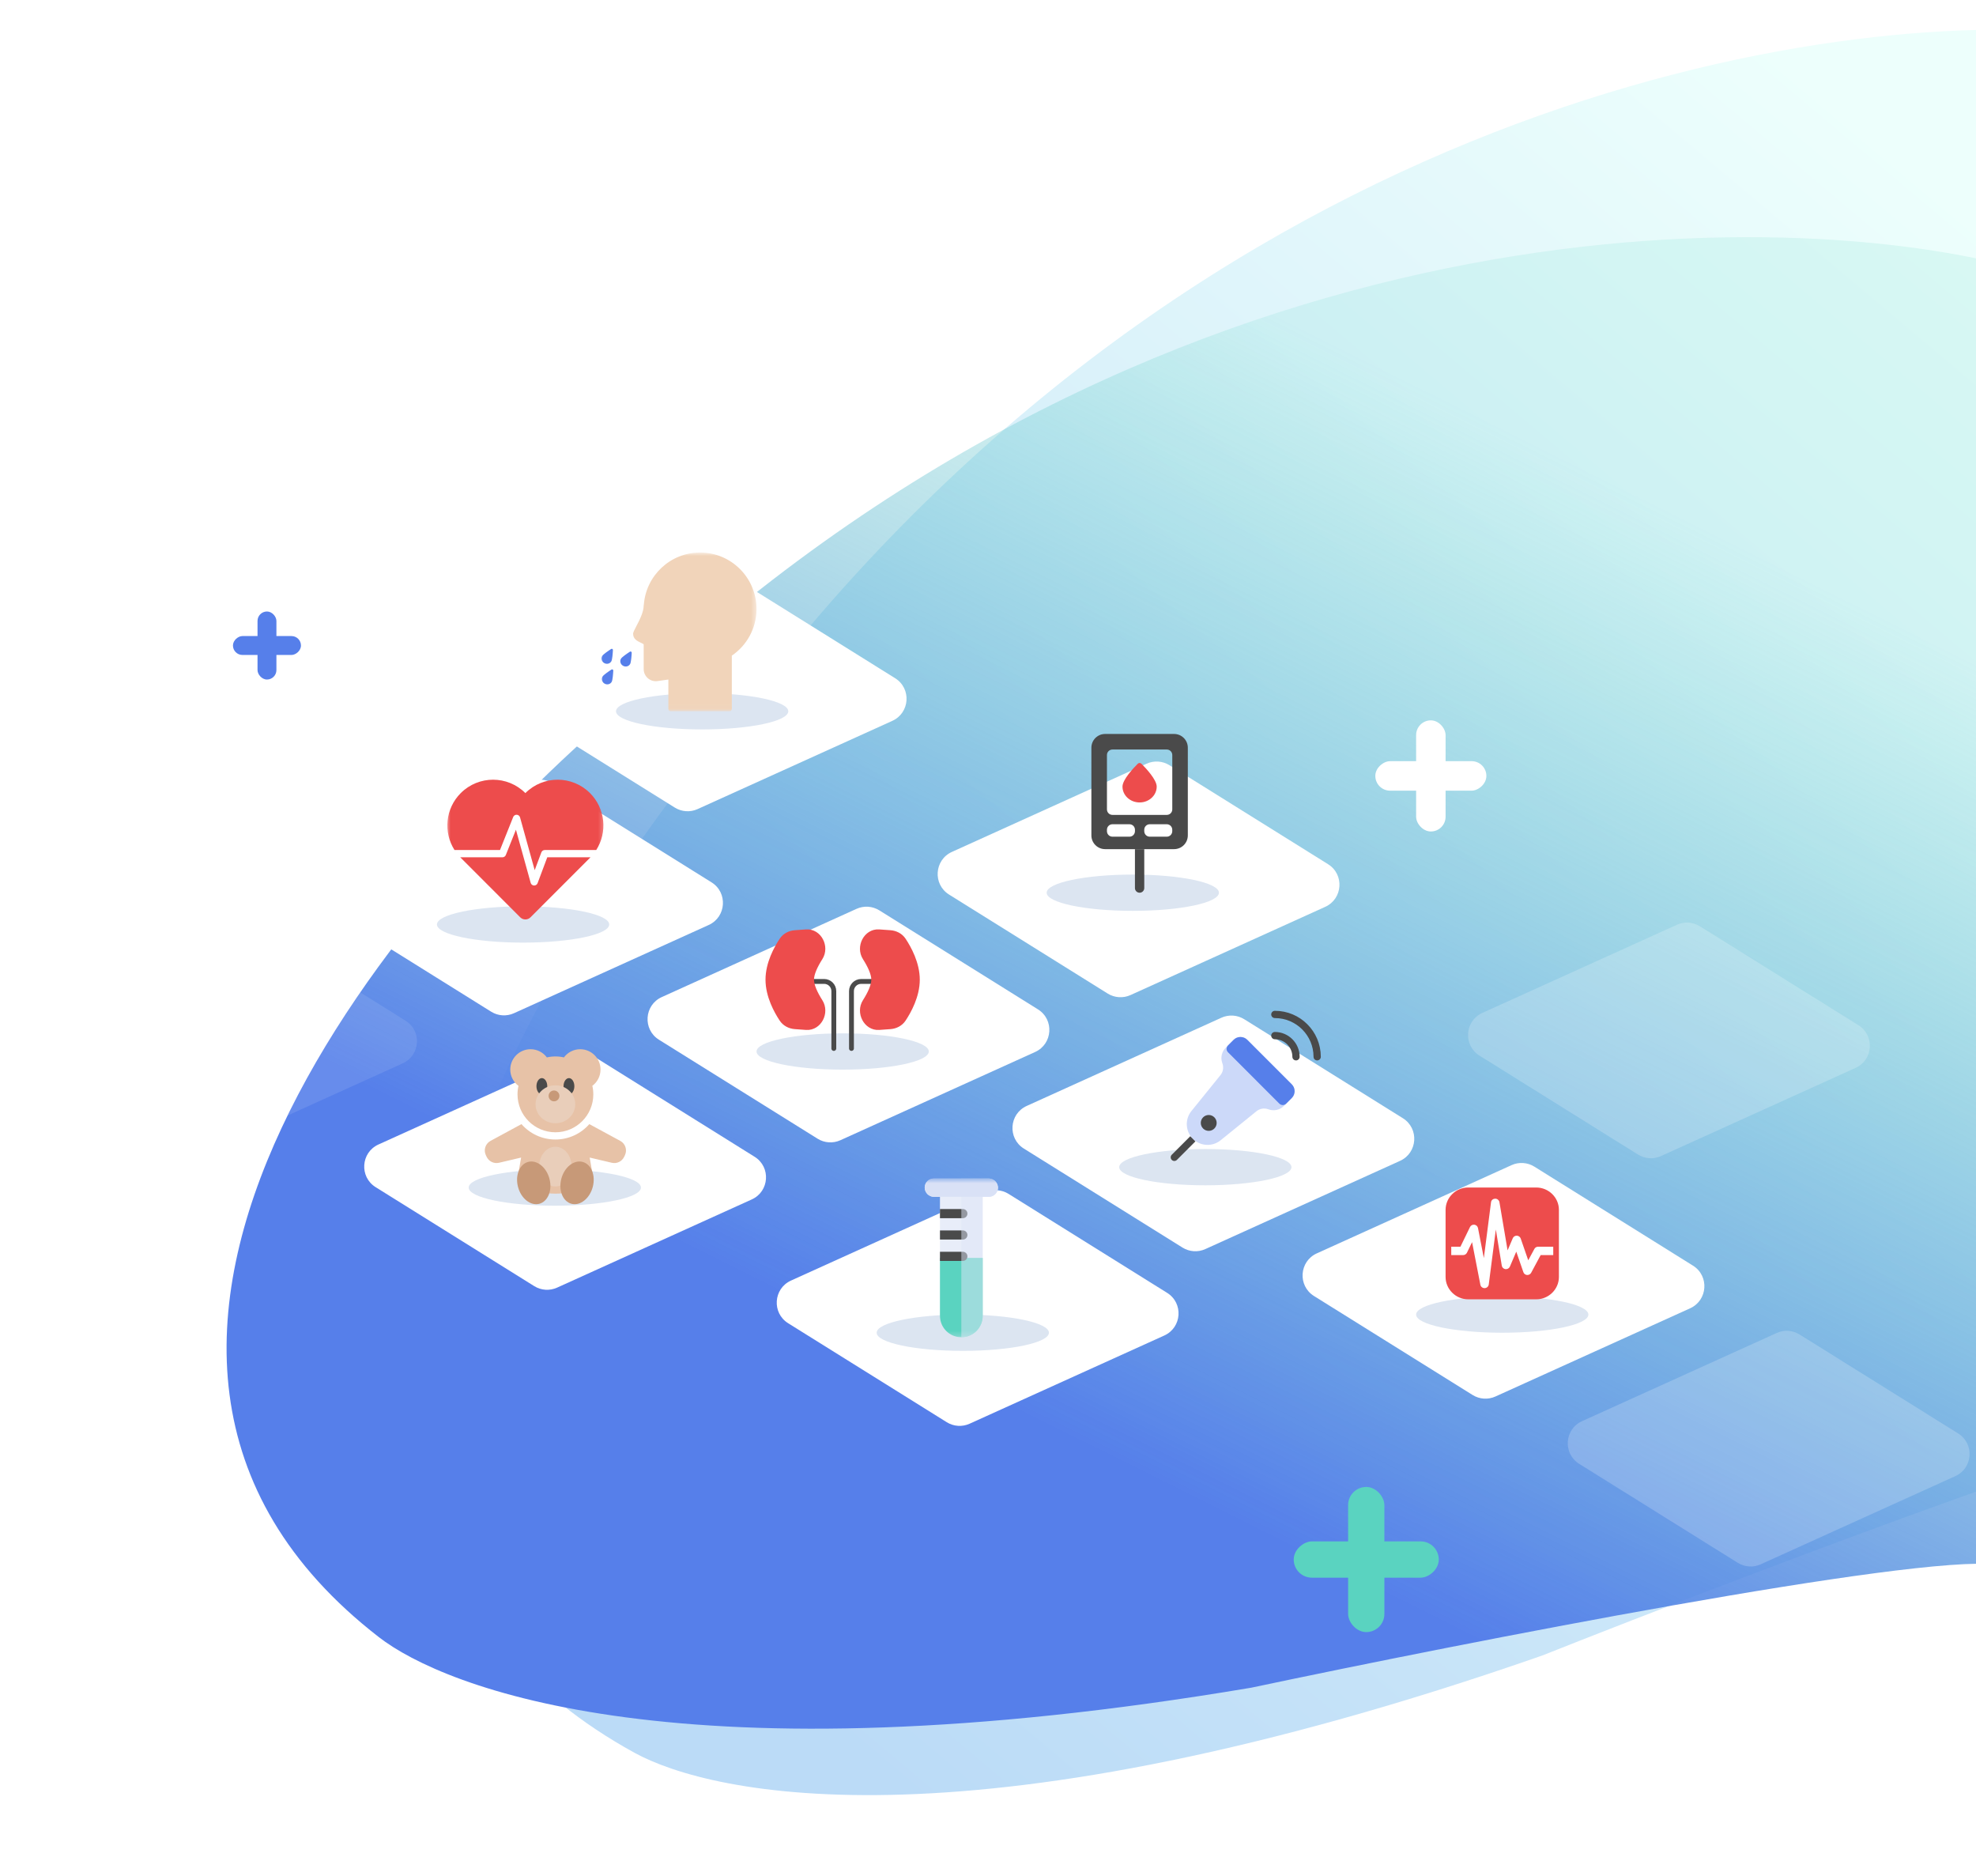 <svg width="375" height="356" viewBox="0 0 375 356" fill="none" xmlns="http://www.w3.org/2000/svg">
<path d="M141.118 134.496C228.812 18.99 347.948 1.029 396.555 6.486L434.316 265.249C417.772 265.944 332.982 298.124 292.655 314.127C184.472 351.853 134.966 340.572 120.392 332.559C38.15 287.335 99.942 181.673 141.118 134.496Z" fill="url(#paint0_linear)"/>
<path d="M122.654 130.273C223.64 36.798 338.962 38.595 384 51.179L378.925 296.851C363.193 294.934 278.066 311.632 237.468 320.22C129.378 338.436 84.283 320.22 71.907 310.633C1.369 255.986 76.348 167.623 122.654 130.273Z" fill="url(#paint1_linear)"/>
<rect x="268.748" y="136.679" width="5.592" height="21.086" rx="2.796" fill="white"/>
<rect x="261.004" y="150.019" width="5.594" height="21.077" rx="2.797" transform="rotate(-90 261.004 150.019)" fill="white"/>
<rect x="48.872" y="116.023" width="3.585" height="12.91" rx="1.792" fill="#567FEA"/>
<rect x="44.211" y="124.271" width="3.586" height="12.904" rx="1.793" transform="rotate(-90 44.211 124.271)" fill="#567FEA"/>
<rect x="255.843" y="282.132" width="6.882" height="27.541" rx="3.441" fill="#5AD3C0"/>
<rect x="245.519" y="299.346" width="6.885" height="27.529" rx="3.443" transform="rotate(-90 245.519 299.346)" fill="#5AD3C0"/>
<path d="M71.284 225.247C68.169 223.303 68.477 218.67 71.822 217.155L108.776 200.415C110.177 199.781 111.802 199.889 113.107 200.702L143.21 219.485C146.325 221.428 146.017 226.061 142.672 227.577L105.718 244.316C104.317 244.95 102.692 244.843 101.387 244.029L71.284 225.247Z" fill="white"/>
<path d="M125.055 197.275C121.939 195.331 122.247 190.698 125.593 189.183L162.547 172.444C163.947 171.809 165.573 171.917 166.877 172.731L196.98 191.513C200.096 193.457 199.788 198.089 196.442 199.605L159.488 216.344C158.087 216.979 156.462 216.871 155.158 216.057L125.055 197.275Z" fill="white"/>
<path d="M194.307 217.931C191.192 215.987 191.5 211.354 194.845 209.839L231.799 193.099C233.2 192.465 234.825 192.573 236.129 193.387L266.233 212.169C269.348 214.113 269.04 218.745 265.695 220.261L228.741 237C227.34 237.635 225.715 237.527 224.41 236.713L194.307 217.931Z" fill="white"/>
<g filter="url(#filter0_f)">
<ellipse cx="228.743" cy="221.455" rx="16.346" ry="3.443" fill="#DCE5F1"/>
</g>
<path d="M222.373 219.102C222.104 219.372 222.104 219.809 222.373 220.078C222.643 220.347 223.08 220.347 223.349 220.078L222.373 219.102ZM223.349 220.078L226.862 216.563L225.886 215.588L222.373 219.102L223.349 220.078Z" fill="#4A4A4A"/>
<path d="M236.715 197.295L245.155 205.738C245.873 206.457 245.873 207.621 245.155 208.339L243.646 209.849C242.907 210.588 241.813 210.846 240.822 210.515L240.624 210.45C239.88 210.201 239.06 210.35 238.45 210.844L231.65 216.351C230.081 217.621 227.807 217.502 226.38 216.075C224.954 214.648 224.835 212.375 226.104 210.807L231.611 204.001C232.105 203.391 232.253 202.572 232.005 201.828L231.938 201.627C231.608 200.636 231.866 199.543 232.605 198.804L234.113 197.295C234.832 196.576 235.997 196.576 236.715 197.295Z" fill="#567FEA" fill-opacity="0.3"/>
<ellipse cx="229.389" cy="213.063" rx="1.506" ry="1.506" fill="#4A4A4A"/>
<path d="M236.71 197.295L245.15 205.738C245.868 206.457 245.868 207.621 245.15 208.339L244.089 209.4C243.73 209.76 243.147 209.76 242.788 209.4L233.048 199.656C232.689 199.297 232.689 198.715 233.048 198.356L234.108 197.295C234.827 196.576 235.992 196.576 236.71 197.295Z" fill="#567FEA"/>
<path d="M249.968 200.512C249.968 196.076 246.373 192.479 241.938 192.479" stroke="#4A4A4A" stroke-width="1.38" stroke-linecap="round"/>
<path d="M245.953 200.512C245.953 198.294 244.155 196.495 241.938 196.495" stroke="#4A4A4A" stroke-width="1.38" stroke-linecap="round"/>
<path d="M149.572 251.067C146.456 249.123 146.764 244.49 150.11 242.975L187.064 226.235C188.464 225.601 190.089 225.709 191.394 226.522L221.497 245.305C224.613 247.248 224.305 251.881 220.959 253.397L184.005 270.136C182.604 270.77 180.979 270.663 179.675 269.849L149.572 251.067Z" fill="white"/>
<g filter="url(#filter1_f)">
<ellipse cx="182.717" cy="252.869" rx="16.346" ry="3.443" fill="#DCE5F1"/>
</g>
<mask id="mask0" mask-type="alpha" maskUnits="userSpaceOnUse" x="167" y="223" width="31" height="31">
<rect x="167.662" y="223.607" width="30.11" height="30.123" fill="#C4C4C4"/>
</mask>
<g mask="url(#mask0)">
<path d="M175.487 225.345C175.487 224.385 176.265 223.607 177.225 223.607H187.647C188.606 223.607 189.384 224.385 189.384 225.345V225.345C189.384 226.305 188.606 227.083 187.647 227.083H186.489V249.677C186.489 251.916 184.674 253.73 182.436 253.73V253.73C180.197 253.73 178.383 251.916 178.383 249.677V227.083H177.225C176.265 227.083 175.487 226.305 175.487 225.345V225.345Z" fill="#E8EDF9"/>
<path d="M178.385 238.668H186.491V249.676C186.491 251.915 184.677 253.73 182.438 253.73V253.73C180.199 253.73 178.385 251.915 178.385 249.676V238.668Z" fill="#5AD3C0"/>
<path fill-rule="evenodd" clip-rule="evenodd" d="M178.385 229.4H182.728C183.208 229.4 183.597 229.789 183.597 230.268C183.597 230.748 183.208 231.137 182.728 231.137H178.385V229.4ZM178.385 233.455H182.727C183.207 233.455 183.596 233.844 183.596 234.324C183.596 234.804 183.207 235.193 182.727 235.193H178.385V233.455ZM182.727 237.51H178.385V239.248H182.727C183.207 239.248 183.596 238.859 183.596 238.379C183.596 237.899 183.207 237.51 182.727 237.51Z" fill="#4A4A4A"/>
<g style="mix-blend-mode:multiply" opacity="0.5">
<path fill-rule="evenodd" clip-rule="evenodd" d="M182.44 253.73C184.677 253.729 186.491 251.914 186.491 249.677V227.082H187.648C188.608 227.082 189.386 226.304 189.386 225.344C189.386 224.385 188.608 223.607 187.648 223.607H182.44V253.73Z" fill="#DEE6F8"/>
</g>
<rect x="175.487" y="223.607" width="13.897" height="3.476" rx="1.738" fill="#D9E1F6"/>
</g>
<path d="M249.365 245.903C246.249 243.959 246.557 239.326 249.903 237.811L286.857 221.071C288.258 220.437 289.883 220.544 291.187 221.358L321.29 240.141C324.406 242.084 324.098 246.717 320.752 248.233L283.798 264.972C282.398 265.606 280.773 265.499 279.468 264.685L249.365 245.903Z" fill="white"/>
<g filter="url(#filter2_f)">
<ellipse cx="285.093" cy="249.427" rx="16.346" ry="3.443" fill="#DCE5F1"/>
</g>
<path d="M291.544 225.317H278.64C276.274 225.317 274.339 227.226 274.339 229.56V242.288C274.339 244.622 276.274 246.531 278.64 246.531H291.544C293.91 246.531 295.846 244.622 295.846 242.288V229.56C295.846 227.226 293.911 225.317 291.544 225.317ZM294.771 238.138H292.384L290.578 241.496C290.426 241.776 290.122 241.935 289.8 241.917C289.481 241.892 289.206 241.681 289.102 241.38L287.754 237.486L286.542 240.324C286.402 240.648 286.069 240.84 285.711 240.807C285.357 240.767 285.069 240.504 285.006 240.158L283.877 233.288L282.531 243.722C282.477 244.108 282.148 244.399 281.753 244.409C281.747 244.409 281.738 244.409 281.732 244.409C281.346 244.409 281.013 244.14 280.94 243.765L279.367 235.682L278.393 237.688C278.258 237.963 277.974 238.139 277.664 238.139H275.414V236.549H277.157L278.971 232.819C279.12 232.509 279.463 232.329 279.801 232.373C280.146 232.418 280.425 232.675 280.491 233.012L281.599 238.711L282.966 228.093C283.02 227.705 283.351 227.449 283.748 227.439C284.122 227.416 284.488 227.708 284.559 228.093L286.107 237.242L287.088 234.944C287.218 234.639 287.515 234.447 287.861 234.458C288.194 234.47 288.487 234.683 288.596 234.996L290.026 239.129L291.188 236.97C291.327 236.711 291.601 236.549 291.9 236.549H294.771V238.138H294.771Z" fill="#ED4C4C"/>
<path d="M180.111 169.733C176.995 167.79 177.303 163.157 180.649 161.641L217.603 144.902C219.003 144.268 220.628 144.375 221.933 145.189L252.036 163.971C255.152 165.915 254.844 170.548 251.498 172.063L214.544 188.803C213.143 189.437 211.518 189.329 210.214 188.516L180.111 169.733Z" fill="white"/>
<path d="M97.954 134.446C94.838 132.502 95.146 127.869 98.492 126.354L135.446 109.615C136.846 108.98 138.472 109.088 139.776 109.902L169.879 128.684C172.995 130.628 172.687 135.26 169.341 136.776L132.387 153.515C130.986 154.15 129.361 154.042 128.057 153.228L97.954 134.446Z" fill="white"/>
<path d="M63.109 173.176C59.993 171.232 60.301 166.599 63.647 165.084L100.601 148.345C102.002 147.71 103.627 147.818 104.931 148.632L135.034 167.414C138.15 169.358 137.842 173.991 134.496 175.506L97.542 192.245C96.141 192.88 94.516 192.772 93.212 191.958L63.109 173.176Z" fill="white"/>
<g filter="url(#filter3_f)">
<ellipse cx="99.267" cy="175.409" rx="16.346" ry="3.443" fill="#DCE5F1"/>
</g>
<g filter="url(#filter4_f)">
<ellipse cx="133.251" cy="134.958" rx="16.346" ry="3.443" fill="#DCE5F1"/>
</g>
<mask id="mask1" mask-type="alpha" maskUnits="userSpaceOnUse" x="113" y="104" width="31" height="31">
<rect x="113.462" y="104.834" width="30.11" height="30.123" fill="#C4C4C4"/>
</mask>
<g mask="url(#mask1)">
<path fill-rule="evenodd" clip-rule="evenodd" d="M138.884 124.401C141.712 122.474 143.568 119.226 143.568 115.545C143.568 109.63 138.775 104.834 132.862 104.834C127.215 104.834 122.589 109.208 122.185 114.754C122.166 114.789 122.156 114.829 122.156 114.875C122.156 116.149 121.349 117.691 120.759 118.82C120.418 119.472 120.149 119.986 120.149 120.231C120.149 121.253 120.93 121.625 121.597 121.942C121.803 122.041 121.998 122.133 122.156 122.239V126.951C122.156 128.35 123.396 129.425 124.781 129.227L126.84 128.933V134.498C126.84 134.752 127.046 134.958 127.3 134.958H138.424C138.678 134.958 138.884 134.752 138.884 134.498V124.401Z" fill="#F1D4BA"/>
<path fill-rule="evenodd" clip-rule="evenodd" d="M118.232 126.321C118.712 126.599 119.315 126.453 119.579 125.995C119.768 125.668 119.854 124.491 119.887 123.849C119.896 123.666 119.699 123.552 119.545 123.652C119.006 124.002 118.03 124.664 117.841 124.991C117.577 125.449 117.752 126.044 118.232 126.321ZM116.014 125.481C115.75 125.939 115.147 126.085 114.667 125.807C114.187 125.53 114.011 124.935 114.275 124.477C114.464 124.15 115.44 123.488 115.98 123.138C116.133 123.038 116.331 123.152 116.321 123.335C116.288 123.977 116.203 125.154 116.014 125.481ZM116.08 129.384C115.816 129.841 115.213 129.987 114.733 129.71C114.253 129.433 114.077 128.837 114.341 128.38C114.53 128.052 115.506 127.39 116.046 127.04C116.199 126.941 116.397 127.055 116.387 127.238C116.354 127.88 116.269 129.057 116.08 129.384Z" fill="#567FEA"/>
</g>
<g filter="url(#filter5_f)">
<ellipse cx="159.919" cy="199.508" rx="16.346" ry="3.443" fill="#DCE5F1"/>
</g>
<g filter="url(#filter6_f)">
<ellipse cx="214.979" cy="169.384" rx="16.346" ry="3.443" fill="#DCE5F1"/>
</g>
<g filter="url(#filter7_f)">
<ellipse cx="105.291" cy="225.328" rx="16.346" ry="3.443" fill="#DCE5F1"/>
</g>
<path fill-rule="evenodd" clip-rule="evenodd" d="M98.963 213.288L93.087 216.472C92.119 216.997 91.731 218.187 92.204 219.181L92.355 219.498C92.774 220.378 93.749 220.846 94.698 220.623L98.895 219.635L98.21 223.575C98.21 223.575 100.607 226.488 105.402 226.488C110.196 226.488 112.592 223.575 112.592 223.575L111.909 219.635L116.105 220.623C117.054 220.846 118.029 220.378 118.448 219.498L118.599 219.181C119.072 218.187 118.684 216.997 117.716 216.472L111.841 213.289C110.272 215.079 107.969 216.209 105.402 216.209C102.835 216.209 100.532 215.079 98.963 213.288Z" fill="#E7C2A7"/>
<ellipse cx="105.402" cy="221.348" rx="3.082" ry="3.769" fill="#E9CEBA"/>
<ellipse rx="3.082" ry="4.111" transform="matrix(0.966 0.259 -0.259 0.966 109.51 224.432)" fill="#C79978"/>
<ellipse rx="3.082" ry="4.111" transform="matrix(0.966 -0.259 0.259 0.966 101.291 224.432)" fill="#C79978"/>
<path fill-rule="evenodd" clip-rule="evenodd" d="M112.414 206.023C113.355 205.32 113.964 204.197 113.964 202.932C113.964 200.803 112.239 199.078 110.111 199.078C108.846 199.078 107.723 199.688 107.02 200.63C106.501 200.511 105.96 200.448 105.405 200.448C104.847 200.448 104.304 200.512 103.783 200.632C103.08 199.689 101.957 199.078 100.691 199.078C98.563 199.078 96.838 200.804 96.838 202.933C96.838 204.201 97.45 205.326 98.395 206.028C98.276 206.547 98.213 207.088 98.213 207.643C98.213 211.617 101.433 214.838 105.405 214.838C109.377 214.838 112.597 211.617 112.597 207.643C112.597 207.086 112.534 206.544 112.414 206.023Z" fill="#E7C2A7"/>
<ellipse cx="107.973" cy="206.101" rx="1.027" ry="1.542" fill="#4A4A4A"/>
<ellipse cx="102.833" cy="206.101" rx="1.027" ry="1.542" fill="#4A4A4A"/>
<ellipse cx="105.403" cy="209.528" rx="3.767" ry="3.598" fill="#E9CEBA"/>
<ellipse cx="105.139" cy="207.938" rx="1.027" ry="1.028" fill="#C79978"/>
<path fill-rule="evenodd" clip-rule="evenodd" d="M209.726 139.261C208.287 139.261 207.12 140.428 207.12 141.867V158.509C207.12 159.949 208.287 161.115 209.726 161.115H222.817C224.256 161.115 225.422 159.949 225.422 158.509V141.867C225.422 140.428 224.256 139.261 222.817 139.261H209.726ZM211.117 142.214C210.541 142.214 210.074 142.681 210.074 143.256V153.575C210.074 154.151 210.541 154.618 211.117 154.618H221.43C222.006 154.618 222.473 154.151 222.473 153.575V143.256C222.473 142.681 222.006 142.214 221.43 142.214H211.117ZM210.074 157.432C210.074 156.857 210.541 156.39 211.117 156.39H214.345C214.921 156.39 215.388 156.857 215.388 157.432V157.71C215.388 158.286 214.921 158.753 214.345 158.753H211.117C210.541 158.753 210.074 158.286 210.074 157.71V157.432ZM218.196 156.39C217.621 156.39 217.154 156.857 217.154 157.432V157.71C217.154 158.286 217.621 158.753 218.196 158.753H221.425C222.001 158.753 222.468 158.286 222.468 157.71V157.432C222.468 156.857 222.001 156.39 221.425 156.39H218.196Z" fill="#4A4A4A"/>
<path d="M219.517 149.251C219.517 150.91 218.063 152.256 216.27 152.256C214.477 152.256 213.023 150.91 213.023 149.251C213.023 147.928 215.087 145.743 215.924 144.912C216.117 144.72 216.422 144.72 216.616 144.912C217.453 145.743 219.517 147.928 219.517 149.251Z" fill="#ED4C4C"/>
<path d="M215.385 161.115H217.156V168.499C217.156 168.988 216.759 169.385 216.27 169.385V169.385C215.781 169.385 215.385 168.988 215.385 168.499V161.115Z" fill="#4A4A4A"/>
<path d="M153.556 186.215H156.401C157.417 186.215 158.24 187.039 158.24 188.055V198.934" stroke="#4A4A4A" stroke-width="0.92" stroke-linecap="round" stroke-linejoin="round"/>
<path d="M150.875 194.805L153.003 194.957C154.267 195.047 155.267 194.299 155.777 193.32C156.285 192.344 156.344 191.075 155.681 190.033C155.209 189.291 154.789 188.534 154.488 187.814C154.185 187.09 154.016 186.432 154.016 185.881C154.016 185.33 154.185 184.672 154.488 183.947C154.789 183.228 155.209 182.471 155.681 181.729C156.344 180.687 156.285 179.418 155.777 178.442C155.267 177.463 154.267 176.715 153.003 176.805L150.875 176.957C149.882 177.028 148.928 177.501 148.354 178.366C147.351 179.874 145.736 182.777 145.736 185.881C145.736 188.985 147.351 191.888 148.354 193.396C148.928 194.261 149.882 194.734 150.875 194.805Z" fill="#ED4C4C" stroke="#ED4C4C" stroke-width="0.92"/>
<path d="M166.274 186.216H163.43C162.414 186.216 161.59 187.039 161.59 188.055V198.934" stroke="#4A4A4A" stroke-width="0.92" stroke-linecap="round" stroke-linejoin="round"/>
<path d="M168.955 194.805L166.827 194.957C165.563 195.047 164.563 194.299 164.053 193.32C163.545 192.344 163.486 191.075 164.149 190.033C164.621 189.291 165.041 188.534 165.342 187.814C165.644 187.09 165.814 186.432 165.814 185.881C165.814 185.329 165.644 184.672 165.342 183.947C165.041 183.228 164.621 182.471 164.149 181.729C163.486 180.687 163.545 179.418 164.053 178.442C164.563 177.462 165.563 176.714 166.827 176.805L168.955 176.957C169.948 177.028 170.902 177.501 171.476 178.366C172.478 179.874 174.094 182.777 174.094 185.881C174.094 188.984 172.478 191.887 171.476 193.396C170.902 194.261 169.948 194.734 168.955 194.805Z" fill="#ED4C4C" stroke="#ED4C4C" stroke-width="0.92"/>
<mask id="mask2" mask-type="alpha" maskUnits="userSpaceOnUse" x="84" y="146" width="31" height="31">
<rect x="84.645" y="146.577" width="30.11" height="30.123" fill="#C4C4C4"/>
</mask>
<g mask="url(#mask2)">
<path fill-rule="evenodd" clip-rule="evenodd" d="M87.438 150.482C90.825 147.093 96.316 147.093 99.704 150.48C103.091 147.093 108.582 147.094 111.969 150.482C114.901 153.415 115.295 157.926 113.152 161.283H103.383C103.095 161.283 102.838 161.461 102.737 161.731L101.473 165.102L98.695 155.094C98.615 154.809 98.363 154.606 98.068 154.59C97.772 154.574 97.499 154.748 97.389 155.023L94.886 161.283H86.255C84.112 157.926 84.506 153.415 87.438 150.482ZM87.348 162.663C87.377 162.693 87.407 162.724 87.437 162.754L87.437 162.754L98.729 174.051C99.267 174.59 100.141 174.59 100.679 174.051L111.971 162.754L111.97 162.753C112 162.723 112.03 162.693 112.059 162.663H103.861L102.022 167.57C101.917 167.85 101.644 168.03 101.345 168.017C101.047 168.004 100.791 167.801 100.711 167.513L97.912 157.432L95.994 162.229C95.889 162.491 95.636 162.663 95.353 162.663H87.348Z" fill="#ED4C4C"/>
</g>
<path opacity="0.2" d="M280.766 200.287C277.651 198.343 277.959 193.71 281.304 192.195L318.258 175.456C319.659 174.821 321.284 174.929 322.589 175.743L352.692 194.525C355.807 196.469 355.499 201.102 352.154 202.617L315.2 219.356C313.799 219.991 312.174 219.883 310.869 219.069L280.766 200.287Z" fill="white"/>
<path opacity="0.1" d="M5.041 199.427C1.925 197.483 2.233 192.85 5.579 191.335L42.533 174.595C43.934 173.961 45.559 174.068 46.863 174.882L76.966 193.665C80.082 195.608 79.774 200.241 76.428 201.757L39.474 218.496C38.074 219.13 36.449 219.023 35.144 218.209L5.041 199.427Z" fill="white"/>
<path opacity="0.2" d="M299.692 277.747C296.576 275.803 296.884 271.171 300.23 269.655L337.184 252.916C338.585 252.281 340.21 252.389 341.514 253.203L371.617 271.985C374.733 273.929 374.425 278.562 371.079 280.077L334.125 296.817C332.724 297.451 331.099 297.343 329.795 296.529L299.692 277.747Z" fill="white"/>
<defs>
<filter id="filter0_f" x="210.558" y="216.172" width="36.37" height="10.564" filterUnits="userSpaceOnUse" color-interpolation-filters="sRGB">
<feFlood flood-opacity="0" result="BackgroundImageFix"/>
<feBlend mode="normal" in="SourceGraphic" in2="BackgroundImageFix" result="shape"/>
<feGaussianBlur stdDeviation="0.92" result="effect1_foregroundBlur"/>
</filter>
<filter id="filter1_f" x="164.532" y="247.587" width="36.37" height="10.564" filterUnits="userSpaceOnUse" color-interpolation-filters="sRGB">
<feFlood flood-opacity="0" result="BackgroundImageFix"/>
<feBlend mode="normal" in="SourceGraphic" in2="BackgroundImageFix" result="shape"/>
<feGaussianBlur stdDeviation="0.92" result="effect1_foregroundBlur"/>
</filter>
<filter id="filter2_f" x="266.908" y="244.145" width="36.37" height="10.564" filterUnits="userSpaceOnUse" color-interpolation-filters="sRGB">
<feFlood flood-opacity="0" result="BackgroundImageFix"/>
<feBlend mode="normal" in="SourceGraphic" in2="BackgroundImageFix" result="shape"/>
<feGaussianBlur stdDeviation="0.92" result="effect1_foregroundBlur"/>
</filter>
<filter id="filter3_f" x="81.082" y="170.127" width="36.37" height="10.564" filterUnits="userSpaceOnUse" color-interpolation-filters="sRGB">
<feFlood flood-opacity="0" result="BackgroundImageFix"/>
<feBlend mode="normal" in="SourceGraphic" in2="BackgroundImageFix" result="shape"/>
<feGaussianBlur stdDeviation="0.92" result="effect1_foregroundBlur"/>
</filter>
<filter id="filter4_f" x="115.066" y="129.676" width="36.37" height="10.564" filterUnits="userSpaceOnUse" color-interpolation-filters="sRGB">
<feFlood flood-opacity="0" result="BackgroundImageFix"/>
<feBlend mode="normal" in="SourceGraphic" in2="BackgroundImageFix" result="shape"/>
<feGaussianBlur stdDeviation="0.92" result="effect1_foregroundBlur"/>
</filter>
<filter id="filter5_f" x="141.734" y="194.226" width="36.37" height="10.564" filterUnits="userSpaceOnUse" color-interpolation-filters="sRGB">
<feFlood flood-opacity="0" result="BackgroundImageFix"/>
<feBlend mode="normal" in="SourceGraphic" in2="BackgroundImageFix" result="shape"/>
<feGaussianBlur stdDeviation="0.92" result="effect1_foregroundBlur"/>
</filter>
<filter id="filter6_f" x="196.794" y="164.102" width="36.37" height="10.564" filterUnits="userSpaceOnUse" color-interpolation-filters="sRGB">
<feFlood flood-opacity="0" result="BackgroundImageFix"/>
<feBlend mode="normal" in="SourceGraphic" in2="BackgroundImageFix" result="shape"/>
<feGaussianBlur stdDeviation="0.92" result="effect1_foregroundBlur"/>
</filter>
<filter id="filter7_f" x="87.106" y="220.046" width="36.37" height="10.564" filterUnits="userSpaceOnUse" color-interpolation-filters="sRGB">
<feFlood flood-opacity="0" result="BackgroundImageFix"/>
<feBlend mode="normal" in="SourceGraphic" in2="BackgroundImageFix" result="shape"/>
<feGaussianBlur stdDeviation="0.92" result="effect1_foregroundBlur"/>
</filter>
<linearGradient id="paint0_linear" x1="371.2" y1="37.023" x2="138.432" y2="313.644" gradientUnits="userSpaceOnUse">
<stop stop-color="#EDFFFC"/>
<stop offset="1" stop-color="#BBDBF7"/>
</linearGradient>
<linearGradient id="paint1_linear" x1="213.5" y1="45" x2="120.536" y2="231.616" gradientUnits="userSpaceOnUse">
<stop stop-color="#5AD3C0" stop-opacity="0.14"/>
<stop offset="1" stop-color="#567FEA"/>
</linearGradient>
</defs>
</svg>
